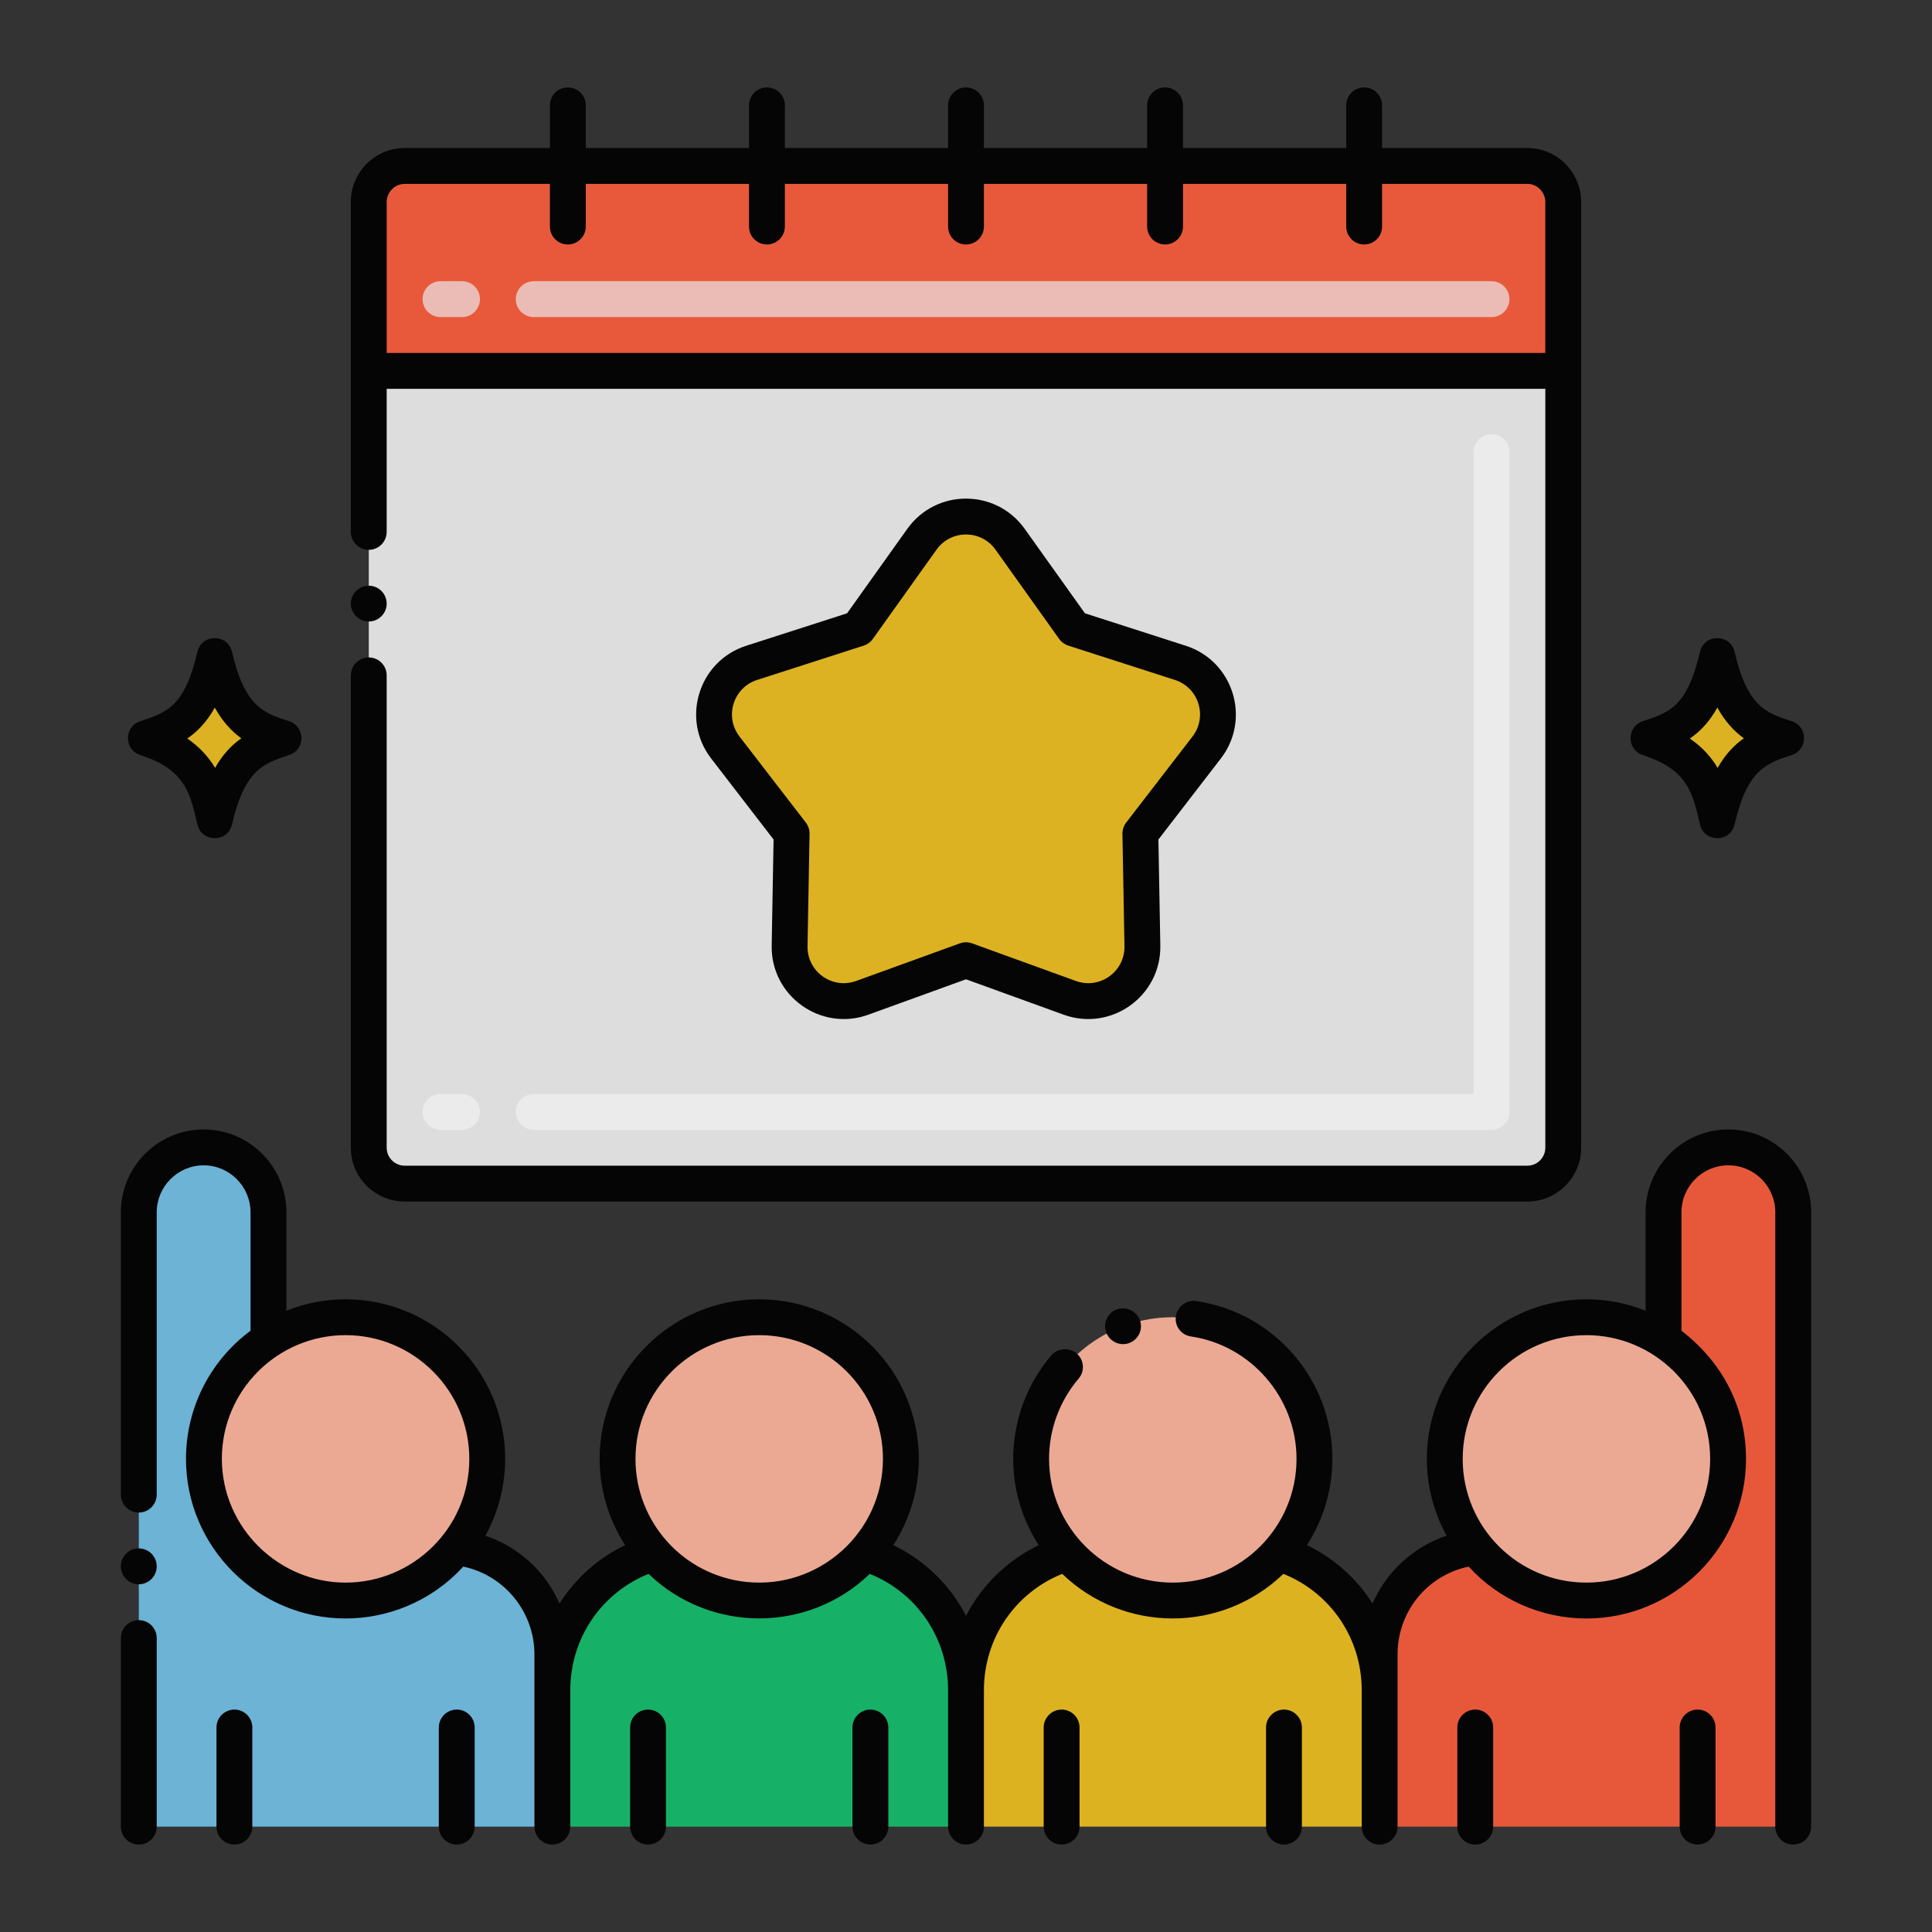 <?xml version="1.0" encoding="UTF-8" standalone="no"?>
<!DOCTYPE svg PUBLIC "-//W3C//DTD SVG 1.1//EN" "http://www.w3.org/Graphics/SVG/1.1/DTD/svg11.dtd">
<svg width="100%" height="100%" viewBox="0 0 320 320" version="1.1" xmlns="http://www.w3.org/2000/svg" xmlns:xlink="http://www.w3.org/1999/xlink" xml:space="preserve" xmlns:serif="http://www.serif.com/" style="fill-rule:evenodd;clip-rule:evenodd;stroke-linejoin:round;stroke-miterlimit:2;">
    <rect x="0" y="0" width="320" height="320" fill="#333333" stroke="none"/>
    <g id="event_4515712.svg" transform="matrix(0.594,0,0,0.594,160,160)">
        <g opacity="0.9">
            <g transform="matrix(1,0,0,1,-256,-256)">
                <g>
                    <path d="M237.84,393.436C237.84,403.516 234.06,412.736 227.8,419.716C220.58,427.836 210.06,432.936 198.34,432.936C186.62,432.936 176.08,427.836 168.86,419.716C162.62,412.736 158.84,403.516 158.84,393.436C158.84,371.616 176.52,353.936 198.34,353.936C220.14,353.936 237.84,371.616 237.84,393.436Z" style="fill:rgb(255,182,159);fill-rule:nonzero;"/>
                    <path d="M256,457.936L256,495.976L140.66,495.976L140.66,457.936C140.66,439.936 152.54,424.736 168.86,419.716C176.08,427.836 186.62,432.936 198.34,432.936C210.06,432.936 220.58,427.836 227.8,419.716C244.14,424.736 256,439.936 256,457.936Z" style="fill:rgb(19,191,109);fill-rule:nonzero;"/>
                    <path d="M353.16,393.436C353.16,403.516 349.38,412.736 343.14,419.716C335.92,427.836 325.38,432.936 313.66,432.936C301.94,432.936 291.42,427.836 284.2,419.716C277.94,412.736 274.16,403.516 274.16,393.436C274.16,371.616 291.86,353.936 313.66,353.936C335.48,353.936 353.16,371.616 353.16,393.436Z" style="fill:rgb(255,182,159);fill-rule:nonzero;"/>
                    <path d="M371.34,457.936L371.34,495.976L256,495.976L256,457.936C256,439.936 267.86,424.736 284.2,419.716C291.42,427.836 301.94,432.936 313.66,432.936C325.38,432.936 335.92,427.836 343.14,419.716C359.46,424.736 371.34,439.936 371.34,457.936Z" style="fill:rgb(239,192,31);fill-rule:nonzero;"/>
                    <path d="M122.5,393.436C122.5,402.776 119.26,411.356 113.84,418.116C106.6,427.156 95.48,432.936 83,432.936C61.18,432.936 43.5,415.236 43.5,393.436C43.5,379.536 50.66,367.336 61.5,360.316C67.68,356.276 75.06,353.936 83,353.936C104.82,353.936 122.5,371.616 122.5,393.436Z" style="fill:rgb(255,182,159);fill-rule:nonzero;"/>
                    <path d="M113.84,418.116C106.6,427.156 95.48,432.936 83,432.936C61.18,432.936 43.5,415.236 43.5,393.436C43.5,379.536 50.66,367.336 61.5,360.316L61.5,324.656C61.5,314.67 53.406,306.576 43.42,306.576C33.434,306.576 25.34,314.67 25.34,324.656L25.34,495.976L140.66,495.976L140.66,447.936C140.66,432.436 128.92,419.676 113.84,418.116Z" style="fill:rgb(114,193,232);fill-rule:nonzero;"/>
                    <path d="M389.5,393.436C389.5,402.776 392.74,411.356 398.16,418.116C405.4,427.156 416.52,432.936 429,432.936C450.82,432.936 468.5,415.236 468.5,393.436C468.5,379.536 461.34,367.336 450.5,360.316C444.32,356.276 436.94,353.936 429,353.936C407.18,353.936 389.5,371.616 389.5,393.436Z" style="fill:rgb(255,182,159);fill-rule:nonzero;"/>
                    <path d="M371.34,447.936L371.34,495.976L486.66,495.976L486.66,324.656C486.66,314.67 478.566,306.576 468.58,306.576C458.594,306.576 450.5,314.67 450.5,324.656L450.5,360.316C461.34,367.336 468.5,379.536 468.5,393.436C468.5,415.236 450.82,432.936 429,432.936C416.52,432.936 405.4,427.156 398.16,418.116C383.08,419.676 371.34,432.436 371.34,447.936Z" style="fill:rgb(251,92,60);fill-rule:nonzero;"/>
                    <path d="M422.53,42.916L422.53,306.688C422.53,312.21 418.052,316.688 412.53,316.688L99.47,316.688C93.948,316.688 89.47,312.21 89.47,306.688L89.47,42.916C89.47,37.394 93.948,32.916 99.47,32.916L412.532,32.916C418.054,32.916 422.53,37.394 422.53,42.916Z" style="fill:rgb(239,239,239);fill-rule:nonzero;"/>
                    <path d="M268.304,137.018L286.05,161.904L315.766,171.468C325.726,174.674 329.492,186.788 323.106,195.076L304.622,219.062L305.186,250.394C305.376,260.988 294.888,268.484 284.928,264.872L256,254.388L227.074,264.874C217.112,268.484 206.624,260.99 206.816,250.396L207.38,219.064L188.896,195.078C182.51,186.79 186.276,174.676 196.236,171.47L225.952,161.906L243.698,137.02C249.722,128.568 262.278,128.568 268.304,137.018Z" style="fill:rgb(240,192,32);fill-rule:nonzero;"/>
                    <path d="M422.53,42.916L422.53,90.054L89.47,90.054L89.47,42.916C89.47,37.394 93.948,32.916 99.47,32.916L412.532,32.916C418.054,32.916 422.53,37.394 422.53,42.916Z" style="fill:rgb(252,93,61);fill-rule:nonzero;"/>
                    <path d="M484.734,192.354C477.368,189.92 469.76,187.792 465.488,169.394C461.554,186.34 455.252,189.378 446.242,192.354C460.936,197.21 463.152,205.248 465.488,215.316C469.514,197.962 476.174,195.182 484.734,192.354Z" style="fill:rgb(240,192,32);fill-rule:nonzero;"/>
                    <path d="M460.67,216.538C458.536,207.34 457.128,201.264 444.692,197.156C440.174,195.664 440.184,189.252 444.692,187.762C452.178,185.288 457.124,183.654 460.67,168.378C461.848,163.302 469.126,163.288 470.306,168.378C473.932,184 479.35,185.476 486.284,187.76C490.802,189.252 490.792,195.664 486.284,197.154C479.066,199.538 473.848,201.262 470.306,216.536C469.124,221.638 461.854,221.638 460.67,216.538ZM457.842,192.572C461.402,195.016 463.834,197.808 465.586,200.76C467.708,197.01 470.166,194.428 472.904,192.504C470.278,190.626 467.738,187.966 465.506,183.946C463.3,187.914 460.722,190.596 457.842,192.572Z" style="fill-rule:nonzero;"/>
                    <path d="M65.756,192.354C58.39,189.92 50.782,187.792 46.51,169.394C42.576,186.34 36.274,189.378 27.264,192.354C41.958,197.21 44.174,205.248 46.51,215.316C50.538,197.962 57.196,195.182 65.756,192.354Z" style="fill:rgb(240,192,32);fill-rule:nonzero;"/>
                    <path d="M41.692,216.538C39.558,207.34 38.15,201.264 25.714,197.156C21.196,195.664 21.206,189.252 25.714,187.762C33.2,185.288 38.146,183.654 41.692,168.378C42.87,163.302 50.148,163.288 51.328,168.378C54.954,184 60.372,185.476 67.306,187.76C71.824,189.252 71.814,195.664 67.306,197.154C60.088,199.538 54.87,201.262 51.328,216.536C50.146,221.638 42.878,221.638 41.692,216.538ZM38.866,192.572C42.426,195.016 44.858,197.808 46.61,200.76C48.732,197.01 51.19,194.428 53.928,192.504C51.304,190.626 48.762,187.966 46.53,183.946C44.322,187.914 41.746,190.596 38.866,192.572Z" style="fill-rule:nonzero;"/>
                    <path d="M402.532,301.688L135.468,301.688C132.706,301.688 130.468,299.45 130.468,296.688C130.468,293.926 132.706,291.688 135.468,291.688L397.53,291.688L397.53,112.688C397.53,109.926 399.768,107.688 402.53,107.688C405.292,107.688 407.53,109.926 407.53,112.688L407.53,296.688C407.532,299.45 405.292,301.688 402.532,301.688ZM115.468,301.688L109.468,301.688C106.706,301.688 104.468,299.45 104.468,296.688C104.468,293.926 106.706,291.688 109.468,291.688L115.468,291.688C118.23,291.688 120.468,293.926 120.468,296.688C120.468,299.45 118.23,301.688 115.468,301.688Z" style="fill:white;fill-rule:nonzero;"/>
                    <path d="M402.532,75.054L135.468,75.054C132.706,75.054 130.468,72.816 130.468,70.054C130.468,67.292 132.706,65.054 135.468,65.054L402.53,65.054C405.292,65.054 407.53,67.292 407.53,70.054C407.53,72.816 405.292,75.054 402.532,75.054ZM115.468,75.054L109.468,75.054C106.706,75.054 104.468,72.816 104.468,70.054C104.468,67.292 106.706,65.054 109.468,65.054L115.468,65.054C118.23,65.054 120.468,67.292 120.468,70.054C120.468,72.816 118.23,75.054 115.468,75.054Z" style="fill:rgb(255,203,195);fill-rule:nonzero;"/>
                    <path d="M167.34,463.338C164.58,463.338 162.34,465.578 162.34,468.338L162.34,495.978C162.34,498.738 164.58,500.978 167.34,500.978C170.08,500.978 172.34,498.738 172.34,495.978L172.34,468.338C172.34,465.58 170.08,463.338 167.34,463.338Z" style="fill-rule:nonzero;"/>
                    <path d="M224.34,468.338L224.34,495.978C224.34,498.738 226.58,500.978 229.34,500.978C232.08,500.978 234.34,498.738 234.34,495.978L234.34,468.338C234.34,465.578 232.08,463.338 229.34,463.338C226.58,463.338 224.34,465.58 224.34,468.338Z" style="fill-rule:nonzero;"/>
                    <path d="M277.66,468.338L277.66,495.978C277.66,498.738 279.92,500.978 282.66,500.978C285.42,500.978 287.66,498.738 287.66,495.978L287.66,468.338C287.66,465.578 285.42,463.338 282.66,463.338C279.92,463.338 277.66,465.58 277.66,468.338Z" style="fill-rule:nonzero;"/>
                    <path d="M339.66,468.338L339.66,495.978C339.66,498.738 341.92,500.978 344.66,500.978C347.42,500.978 349.66,498.738 349.66,495.978L349.66,468.338C349.66,465.578 347.42,463.338 344.66,463.338C341.92,463.338 339.66,465.58 339.66,468.338Z" style="fill-rule:nonzero;"/>
                    <path d="M398,463.338C395.24,463.338 393,465.578 393,468.338L393,495.978C393,498.738 395.24,500.978 398,500.978C400.76,500.978 403,498.738 403,495.978L403,468.338C403,465.58 400.76,463.338 398,463.338Z" style="fill-rule:nonzero;"/>
                    <path d="M455,468.338L455,495.978C455,498.738 457.24,500.978 460,500.978C462.76,500.978 465,498.738 465,495.978L465,468.338C465,465.578 462.76,463.338 460,463.338C457.24,463.338 455,465.58 455,468.338Z" style="fill-rule:nonzero;"/>
                    <path d="M298.06,351.758L298.04,351.758C295.54,352.668 294.116,355.506 295.1,358.198C296.096,360.806 299.058,362.094 301.54,361.118C304.022,360.214 305.486,357.376 304.46,354.678C303.54,352.198 300.58,350.82 298.06,351.758Z" style="fill-rule:nonzero;"/>
                    <path d="M20.34,495.98C20.34,498.74 22.58,500.98 25.34,500.98C28.1,500.98 30.34,498.74 30.34,495.98L30.34,443.4C30.34,440.638 28.1,438.4 25.34,438.4C22.58,438.4 20.34,440.638 20.34,443.4L20.34,495.98Z" style="fill-rule:nonzero;"/>
                    <circle cx="25.34" cy="423.4" r="5"/>
                    <path d="M43.42,301.58C30.7,301.58 20.34,311.94 20.34,324.66L20.34,403.4C20.34,406.16 22.58,408.4 25.34,408.4C28.1,408.4 30.34,406.16 30.34,403.4L30.34,324.66C30.36,317.458 36.22,311.58 43.42,311.58C50.62,311.58 56.48,317.458 56.5,324.66L56.5,357.7C44.812,366.398 38.516,379.73 38.502,393.394C38.502,393.408 38.5,393.424 38.5,393.438C38.5,418.028 58.536,437.938 83.02,437.938C94.498,437.938 106.578,433.4 115.538,423.772C115.63,423.674 115.728,423.58 115.82,423.48C127.32,425.878 135.66,436.138 135.66,447.938L135.66,495.98C135.66,498.74 137.9,500.98 140.66,500.98C142.732,500.98 144.508,499.72 145.268,497.924C145.374,497.674 145.446,497.41 145.51,497.142C145.522,497.09 145.546,497.042 145.558,496.988C145.626,496.662 145.66,496.324 145.66,495.978L145.66,457.938C145.66,443.488 154.316,430.808 167.49,425.502C184.614,441.99 211.908,442.118 229.17,425.502C242.342,430.8 251,443.482 251,457.938L251,495.978C251,498.74 253.238,500.978 256,500.978C258.762,500.978 261,498.74 261,495.978L261,457.938C261,443.482 269.656,430.802 282.83,425.502C300.102,442.094 327.14,441.982 344.276,425.708C344.352,425.636 344.436,425.576 344.51,425.502C357.684,430.806 366.34,443.488 366.34,457.938L366.34,495.98C366.34,498.742 368.578,500.98 371.34,500.98C374.102,500.98 376.34,498.742 376.34,495.98L376.34,447.938C376.34,435.946 384.702,425.842 396.17,423.478C404.506,432.612 416.382,437.938 429.002,437.938C453.54,437.938 473.502,417.976 473.502,393.438C473.502,379.77 467.548,367.026 455.502,357.7L455.502,324.658C455.502,317.446 461.37,311.578 468.582,311.578C475.794,311.578 481.662,317.446 481.662,324.658L481.662,495.978C481.662,498.74 483.9,500.978 486.662,500.978C489.424,500.978 491.662,498.74 491.662,495.978L491.662,324.658C491.662,311.932 481.308,301.578 468.582,301.578C455.856,301.578 445.502,311.932 445.502,324.658L445.502,352.13C440.292,350.044 434.712,348.938 429.002,348.938C404.464,348.938 384.502,368.9 384.502,393.438C384.502,400.938 386.426,408.322 390,414.844C380.682,418 373.248,424.918 369.35,433.758C364.956,426.838 358.682,421.17 351.066,417.488C355.658,410.36 358.162,402.038 358.162,393.442C358.162,371.148 341.76,352.594 320.202,349.422C317.502,349.022 314.902,350.962 314.522,353.64C314.1,356.416 316.05,358.934 318.742,359.3C335.522,361.78 348.162,376.46 348.162,393.44C348.162,412.472 332.708,427.938 313.662,427.938C294.636,427.938 279.162,412.434 279.162,393.44C279.162,385.24 282.082,377.3 287.402,371.06C289.202,368.96 288.942,365.8 286.842,364.02C284.822,362.28 281.522,362.54 279.802,364.56C272.942,372.602 269.162,382.86 269.162,393.44C269.162,402.048 271.674,410.364 276.274,417.486C267.426,421.764 260.382,428.716 256.004,437.204C251.626,428.714 244.58,421.762 235.732,417.486C240.332,410.362 242.844,402.046 242.844,393.438C242.844,368.9 222.882,348.938 198.344,348.938C173.806,348.938 153.844,368.9 153.844,393.438C153.844,402.042 156.354,410.36 160.944,417.484C153.318,421.17 147.038,426.846 142.642,433.776C141.146,430.394 139.146,427.23 136.624,424.438C132.602,420 127.56,416.75 122,414.854C125.578,408.328 127.504,400.94 127.504,393.436C127.504,368.898 107.542,348.936 83.004,348.936C77.292,348.936 71.71,350.042 66.504,352.126L66.504,324.66C66.5,311.938 56.14,301.58 43.42,301.58ZM429,358.936C447.79,358.936 463.5,374.114 463.5,393.436C463.5,412.46 448.024,427.936 429,427.936C409.984,427.936 394.5,412.552 394.5,393.436C394.5,374.414 409.976,358.936 429,358.936ZM198.34,358.936C217.364,358.936 232.84,374.412 232.84,393.436C232.84,413.984 214.922,429.912 194.678,427.74C177.17,425.87 163.84,411.078 163.84,393.436C163.84,374.414 179.316,358.936 198.34,358.936ZM83,358.936C102.024,358.936 117.5,374.412 117.5,393.436C117.5,412.84 101.662,427.936 83,427.936C64.496,427.936 48.57,412.792 48.502,393.484C48.502,393.468 48.5,393.452 48.5,393.436C48.5,374.288 64.078,358.936 83,358.936Z" style="fill-rule:nonzero;"/>
                    <path d="M47,468.338L47,495.978C47,498.738 49.24,500.978 52,500.978C54.76,500.978 57,498.738 57,495.978L57,468.338C57,465.578 54.76,463.338 52,463.338C49.24,463.338 47,465.58 47,468.338Z" style="fill-rule:nonzero;"/>
                    <path d="M109,468.338L109,495.978C109,498.738 111.24,500.978 114,500.978C116.76,500.978 119,498.738 119,495.978L119,468.338C119,465.578 116.76,463.338 114,463.338C111.24,463.338 109,465.58 109,468.338Z" style="fill-rule:nonzero;"/>
                    <path d="M317.296,166.708L289.158,157.652L272.374,134.116C264.342,122.854 247.652,122.856 239.624,134.116L222.84,157.652L194.702,166.708C181.46,170.97 176.44,187.108 184.932,198.128L202.346,220.726L201.814,250.306C201.562,264.366 215.506,274.38 228.776,269.576L256,259.706L283.224,269.576C296.472,274.374 310.438,264.392 310.184,250.306L309.652,220.726L327.066,198.128C335.558,187.11 330.538,170.97 317.296,166.708ZM319.144,192.022L300.66,216.008C299.968,216.908 299.602,218.016 299.622,219.15L300.186,250.484C300.314,257.598 293.286,262.592 286.63,260.172L257.704,249.686C256.604,249.288 255.4,249.286 254.296,249.686L225.37,260.172C218.696,262.59 211.686,257.586 211.814,250.484L212.378,219.15C212.398,218.016 212.032,216.908 211.338,216.008L192.854,192.022C188.576,186.468 191.094,178.372 197.768,176.228L227.482,166.664C228.506,166.334 229.396,165.684 230.022,164.806L247.77,139.922C251.806,134.262 260.198,134.262 264.234,139.922L281.98,164.806C282.606,165.682 283.496,166.334 284.52,166.664L314.236,176.228C320.898,178.37 323.43,186.462 319.144,192.022Z" style="fill-rule:nonzero;"/>
                    <path d="M84.46,306.678C84.48,314.958 91.2,321.678 99.48,321.678L412.54,321.678C420.8,321.678 427.52,314.958 427.54,306.678L427.54,42.918C427.52,34.772 420.894,27.916 412.532,27.916L372.02,27.916L372.02,16.02C372.02,13.258 369.782,11.02 367.02,11.02C364.258,11.02 362.02,13.258 362.02,16.02L362.02,27.916L316.51,27.916L316.51,16.02C316.51,13.258 314.272,11.02 311.51,11.02C308.748,11.02 306.51,13.258 306.51,16.02L306.51,27.916L261,27.916L261,16.02C261,13.258 258.762,11.02 256,11.02C253.238,11.02 251,13.258 251,16.02L251,27.916L205.49,27.916L205.49,16.02C205.49,13.258 203.252,11.02 200.49,11.02C197.728,11.02 195.49,13.258 195.49,16.02L195.49,27.916L149.98,27.916L149.98,16.02C149.98,13.258 147.742,11.02 144.98,11.02C142.218,11.02 139.98,13.258 139.98,16.02L139.98,27.916L99.468,27.916C91.11,27.916 84.478,34.77 84.46,42.918L84.46,134.958C84.46,137.698 86.72,139.958 89.48,139.958C92.22,139.958 94.46,137.698 94.46,134.958L94.46,95.054L417.54,95.054L417.54,306.68C417.52,309.44 415.28,311.68 412.54,311.68L99.48,311.68C96.72,311.68 94.48,309.44 94.46,306.68L94.46,174.96C94.46,172.2 92.22,169.96 89.48,169.96C86.72,169.96 84.46,172.2 84.46,174.96L84.46,306.678ZM417.532,85.054L94.468,85.054L94.468,42.916C94.468,40.356 96.596,37.918 99.478,37.918L139.978,37.918L139.978,49.81C139.978,52.572 142.216,54.81 144.978,54.81C147.74,54.81 149.978,52.572 149.978,49.81L149.978,37.918L195.488,37.918L195.488,49.81C195.488,52.572 197.726,54.81 200.488,54.81C203.25,54.81 205.488,52.572 205.488,49.81L205.488,37.918L251,37.918L251,49.81C251,52.572 253.238,54.81 256,54.81C258.762,54.81 261,52.572 261,49.81L261,37.918L306.51,37.918L306.51,49.81C306.51,52.572 308.748,54.81 311.51,54.81C314.272,54.81 316.51,52.572 316.51,49.81L316.51,37.918L362.02,37.918L362.02,49.81C362.02,52.572 364.258,54.81 367.02,54.81C369.782,54.81 372.02,52.572 372.02,49.81L372.02,37.918L412.54,37.918C415.396,37.918 417.532,40.348 417.532,42.916L417.532,85.054Z" style="fill-rule:nonzero;"/>
                    <path d="M89.48,159.938C92.22,159.938 94.46,157.698 94.46,154.958C94.46,152.198 92.22,149.958 89.48,149.958C86.72,149.958 84.46,152.198 84.46,154.958C84.46,157.698 86.72,159.938 89.48,159.938Z" style="fill-rule:nonzero;"/>
                </g>
            </g>
        </g>
    </g>
</svg>
